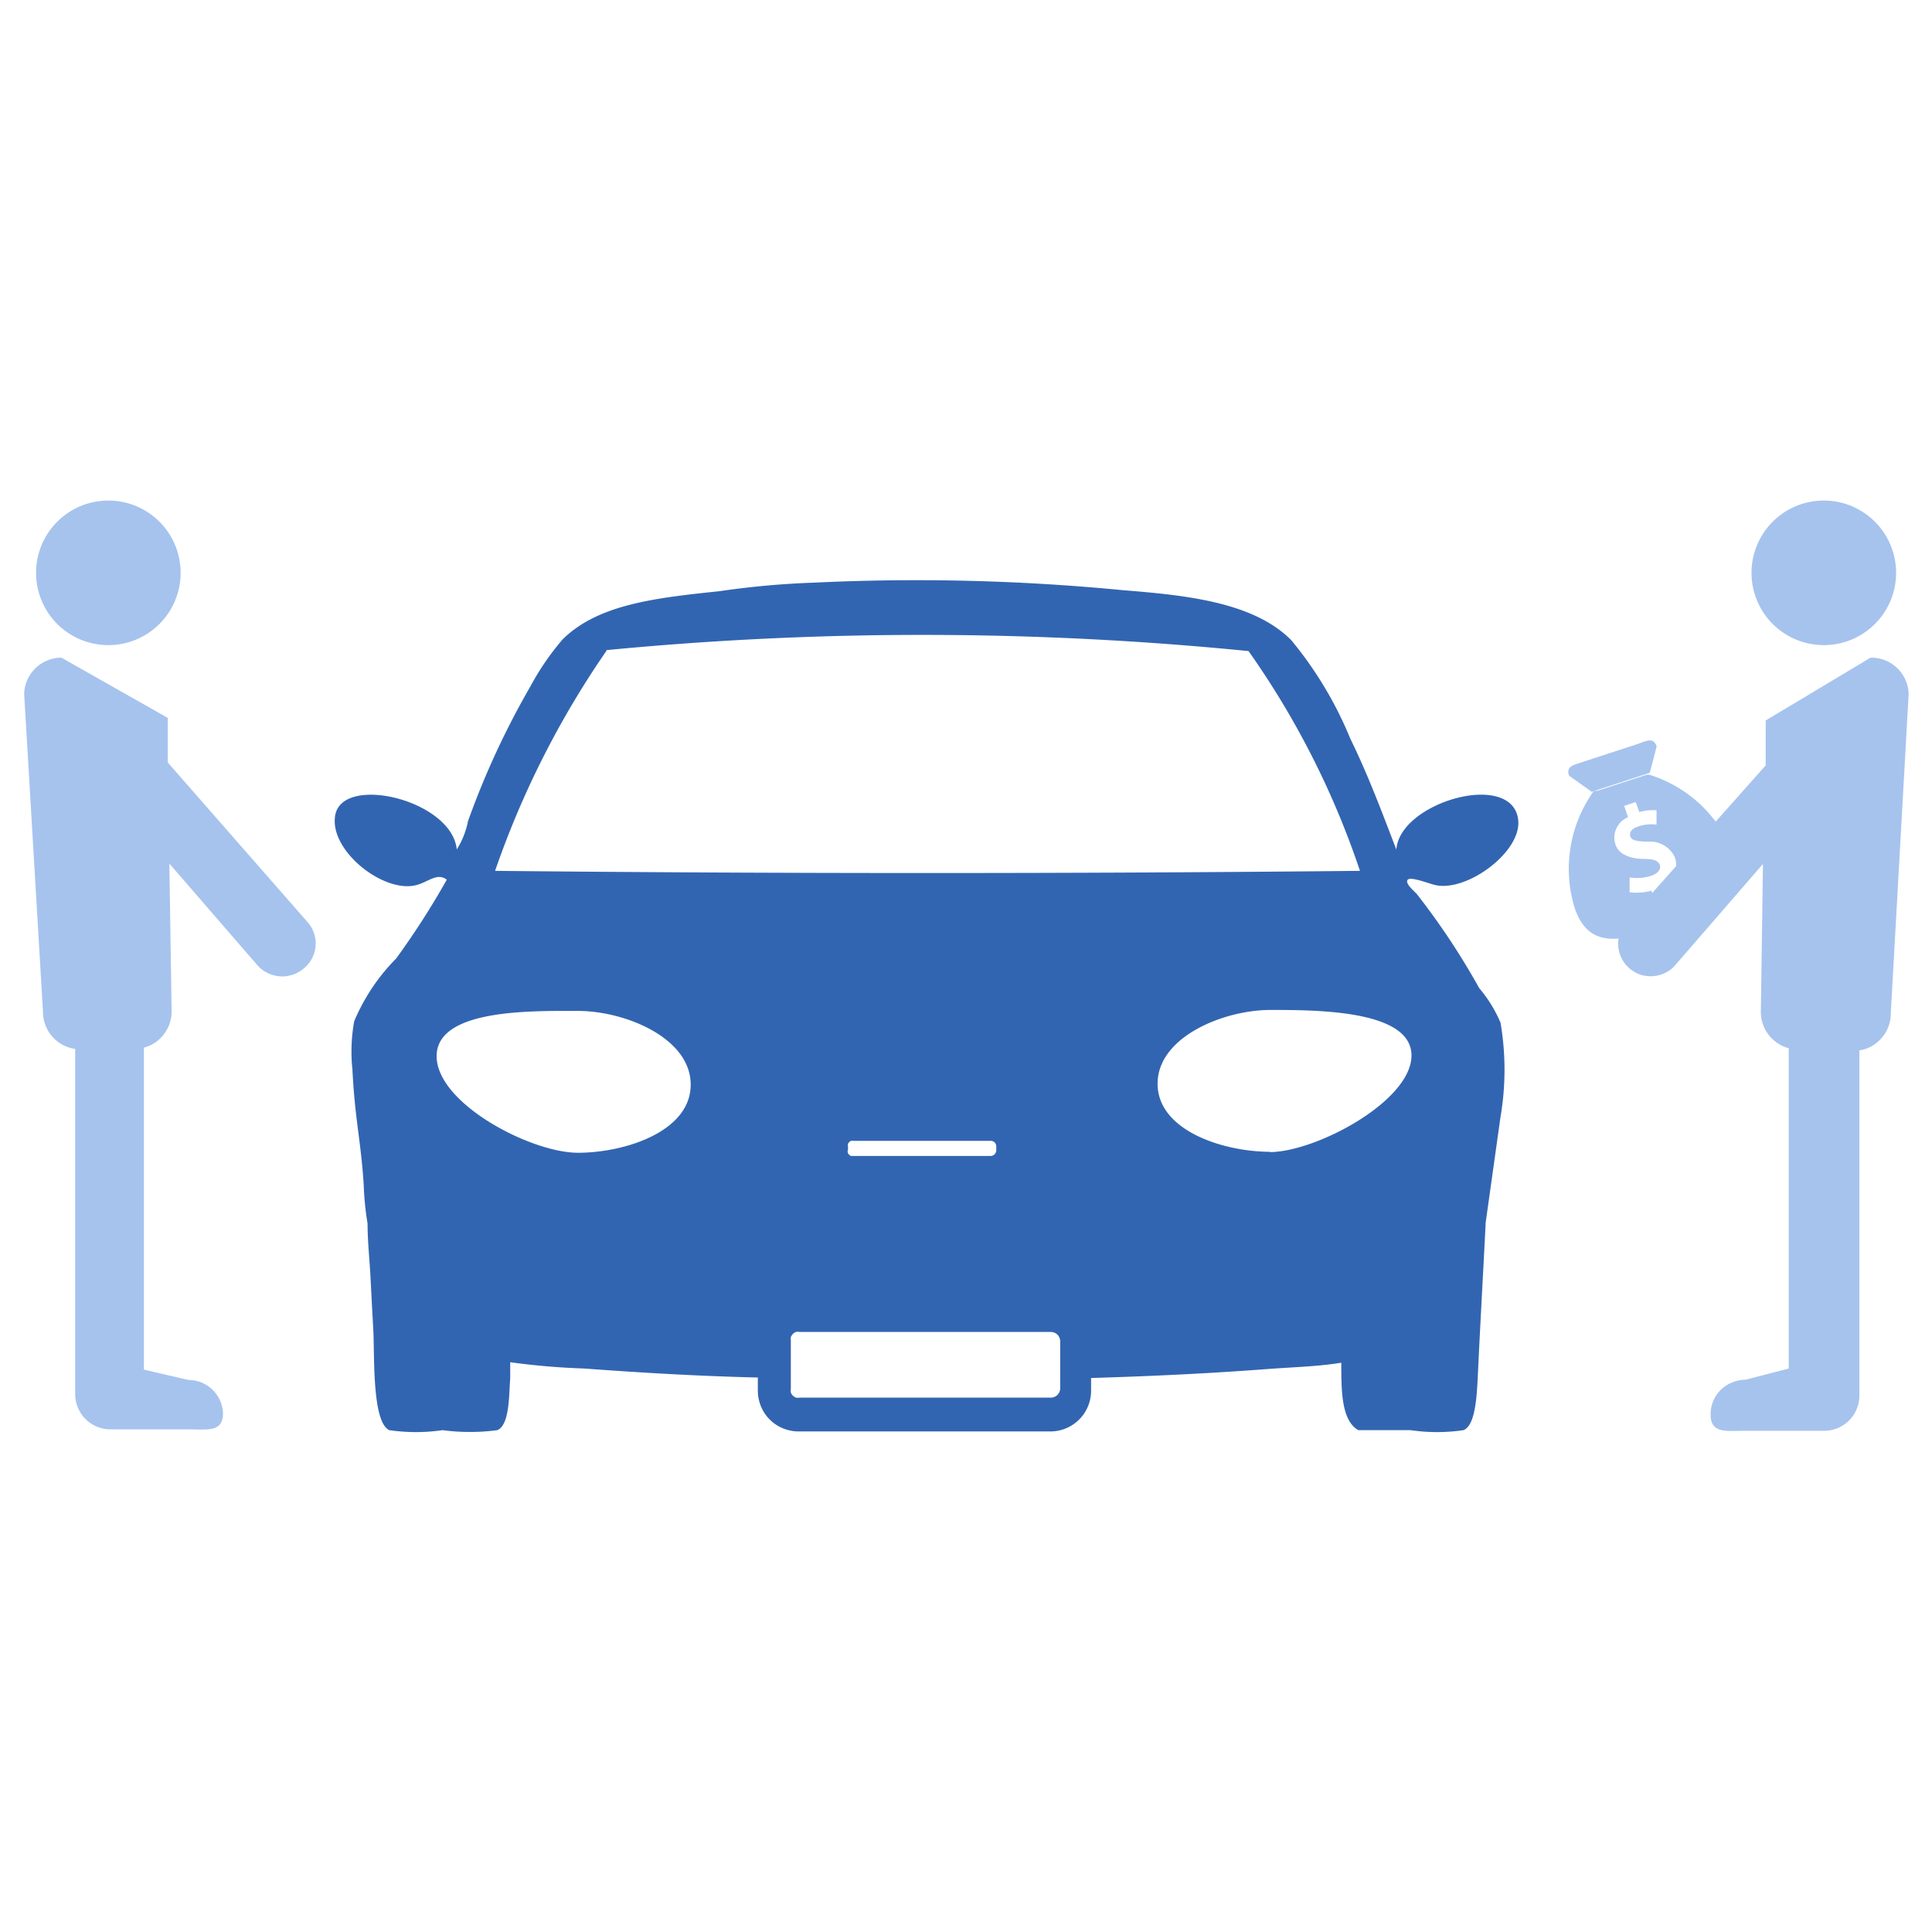 <svg xmlns="http://www.w3.org/2000/svg" viewBox="0 0 120 120"><defs><style>.cls-1{fill:none;}.cls-2{fill:#a6c3ee;}.cls-3{fill:#3265b1;}</style></defs><g id="Слой_2" data-name="Слой 2"><g id="Слой_1-2" data-name="Слой 1"><rect class="cls-1" width="120" height="120"/><g id="Page-1"><g id="i004"><path id="Shape" class="cls-2" d="M1.5,43.09,2.67,62.85a2.32,2.32,0,0,0,2,2.3V86.6a2.19,2.19,0,0,0,2.16,2.18h4.86c1.19,0,2.16.2,2.16-1a2.14,2.14,0,0,0-.66-1.47,2.16,2.16,0,0,0-1.5-.6l-2.75-.64v-20a2.26,2.26,0,0,0,1.24-.83,2.33,2.33,0,0,0,.48-1.41l-.14-9.19,5.44,6.28a2.06,2.06,0,0,0,2.9.24,2,2,0,0,0,.24-2.89l-8.68-9.91V44.59L3.82,40.85A2.32,2.32,0,0,0,1.5,43.09Z"/><path id="Shape-2" data-name="Shape" class="cls-2" d="M6.73,40.07a4.49,4.49,0,1,0-4.49-4.49A4.49,4.49,0,0,0,6.73,40.07Z"/><path id="Shape-3" data-name="Shape" class="cls-2" d="M116.18,40.85l-6.51,3.9v2.79L101,57.29a2,2,0,0,0-.39.68,2.12,2.12,0,0,0-.1.79,2.06,2.06,0,0,0,.21.76,2,2,0,0,0,.48.62,2.18,2.18,0,0,0,.69.4,2.09,2.09,0,0,0,.79.09,2.06,2.06,0,0,0,.76-.21,1.82,1.82,0,0,0,.62-.48l5.44-6.28-.13,9.19a2.3,2.3,0,0,0,.48,1.42,2.35,2.35,0,0,0,1.25.84V85l-2.69.7a2.12,2.12,0,0,0-.83.17,2.11,2.11,0,0,0-1.33,2c0,1.19,1,1,2.16,1h4.91a2.19,2.19,0,0,0,2.17-2.19V65.24a2.26,2.26,0,0,0,1.4-.79,2.3,2.3,0,0,0,.55-1.51l1.11-19.85a2.32,2.32,0,0,0-2.32-2.24Z"/><path id="Shape-4" data-name="Shape" class="cls-2" d="M113.27,40.07a4.49,4.49,0,1,0-4.48-4.49A4.49,4.49,0,0,0,113.27,40.07Z"/><path id="Shape-5" data-name="Shape" class="cls-2" d="M102.47,48l.43-1.64c-.21-.61-.66-.33-1.27-.12L98.38,47.3c-.61.22-1.14.26-.92.88l1.4,1Z"/><path id="Shape-6" data-name="Shape" class="cls-2" d="M102.45,48.12h-.17l-3.07,1H99a8.3,8.3,0,0,0-1.19,7.29c.94,2.75,3.18,1.95,5.85,1.07s5-1.71,4-4.46A8.38,8.38,0,0,0,105.65,50,8.25,8.25,0,0,0,102.45,48.12Zm.82,6.89.25.76-.72.23-.23-.68a3.42,3.42,0,0,1-1.35.1V54.5a2.85,2.85,0,0,0,1.33-.1c.41-.13.64-.41.54-.68s-.39-.37-1-.37-1.52-.18-1.75-.9a1.33,1.33,0,0,1,.06-1,1.35,1.35,0,0,1,.72-.69l-.24-.71.72-.23.22.62a3,3,0,0,1,1.07-.11v.89a2.49,2.49,0,0,0-1.15.12c-.47.16-.55.41-.47.63s.37.29,1.07.31a1.69,1.69,0,0,1,1.68.95,1.44,1.44,0,0,1,0,1A1.48,1.48,0,0,1,103.27,55Z"/><path id="Shape-7" data-name="Shape" class="cls-3" d="M91.88,61.38A44.74,44.74,0,0,0,88,55.53c-.17-.19-.72-.64-.58-.87s1.07.13,1.64.29c1.95.54,5.44-2,5.24-4-.31-3.14-7.37-1.15-7.57,1.82-.93-2.42-1.77-4.67-2.86-6.89a23.65,23.65,0,0,0-3.67-6.12c-2.34-2.36-6.53-2.79-10.43-3.1a132.77,132.77,0,0,0-19.23-.47,52.53,52.53,0,0,0-5.85.53c-3.9.41-7.54.8-9.75,3a16.33,16.33,0,0,0-2,2.92A51,51,0,0,0,29.07,51a5.15,5.15,0,0,1-.7,1.76C28.06,49.63,21,48,20.8,50.8c-.21,2.12,3,4.64,5,4.19.78-.18,1.34-.82,1.95-.35a50.14,50.14,0,0,1-3.14,4.89A12.34,12.34,0,0,0,22,63.43a10.56,10.56,0,0,0-.11,3c.15,3.07.52,4.37.7,7.14A18.7,18.7,0,0,0,22.83,76c0,1.09.12,2.16.18,3.28s.1,2,.17,3.19c.1,1.51-.11,5.85,1,6.36a11.47,11.47,0,0,0,3.31,0,12.9,12.9,0,0,0,3.4,0c.78-.33.72-2.24.8-3.22v-1a44,44,0,0,0,4.58.39c3.39.25,7,.47,10.8.56v.78a2.62,2.62,0,0,0,.19,1,2.5,2.5,0,0,0,1.38,1.38,2.62,2.62,0,0,0,1,.19h15.6a2.53,2.53,0,0,0,2.53-2.54v-.78c3.76-.11,7.47-.29,11-.56,1.64-.12,3.16-.16,4.54-.39,0,1.73,0,3.59,1.06,4.19h3.25a11.27,11.27,0,0,0,3.28,0c.74-.29.82-2.12.88-3.16.15-3.27.35-6.73.5-9.75l.92-6.55a17.41,17.41,0,0,0,0-5.85A8.29,8.29,0,0,0,91.88,61.38Zm-54.21-21a204.39,204.39,0,0,1,39.88.06,52.7,52.7,0,0,1,6.92,13.65c-17.78.18-35.94.18-53.72,0A56.43,56.43,0,0,1,37.67,40.42Zm15,31.05v-.24a.35.35,0,0,1,0-.14.28.28,0,0,1,.08-.11.25.25,0,0,1,.12-.08.32.32,0,0,1,.14,0h8.52a.34.34,0,0,1,.35.35v.24a.35.35,0,0,1-.1.24.36.36,0,0,1-.25.11H53l-.14,0a.36.36,0,0,1-.12-.08.25.25,0,0,1-.08-.12A.31.31,0,0,1,52.65,71.47ZM35.9,71.6c-2.93,0-8.78-3.06-8.78-6S33,62.79,35.9,62.79s7,1.66,7,4.58S38.8,71.6,35.9,71.6ZM65.85,86.23a.58.58,0,0,1-.17.41.59.59,0,0,1-.42.17H49.66a.57.57,0,0,1-.22,0,.62.62,0,0,1-.19-.12.53.53,0,0,1-.13-.2.57.57,0,0,1,0-.22v-3a.57.57,0,0,1,0-.22.63.63,0,0,1,.13-.2.62.62,0,0,1,.19-.12.57.57,0,0,1,.22,0h15.6a.59.59,0,0,1,.42.17.58.58,0,0,1,.17.41ZM78.9,71.54c-2.93,0-7-1.32-7-4.23s4.11-4.58,7-4.58,8.77,0,8.77,2.83-5.93,6-8.83,6Z"/></g></g></g></g></svg>